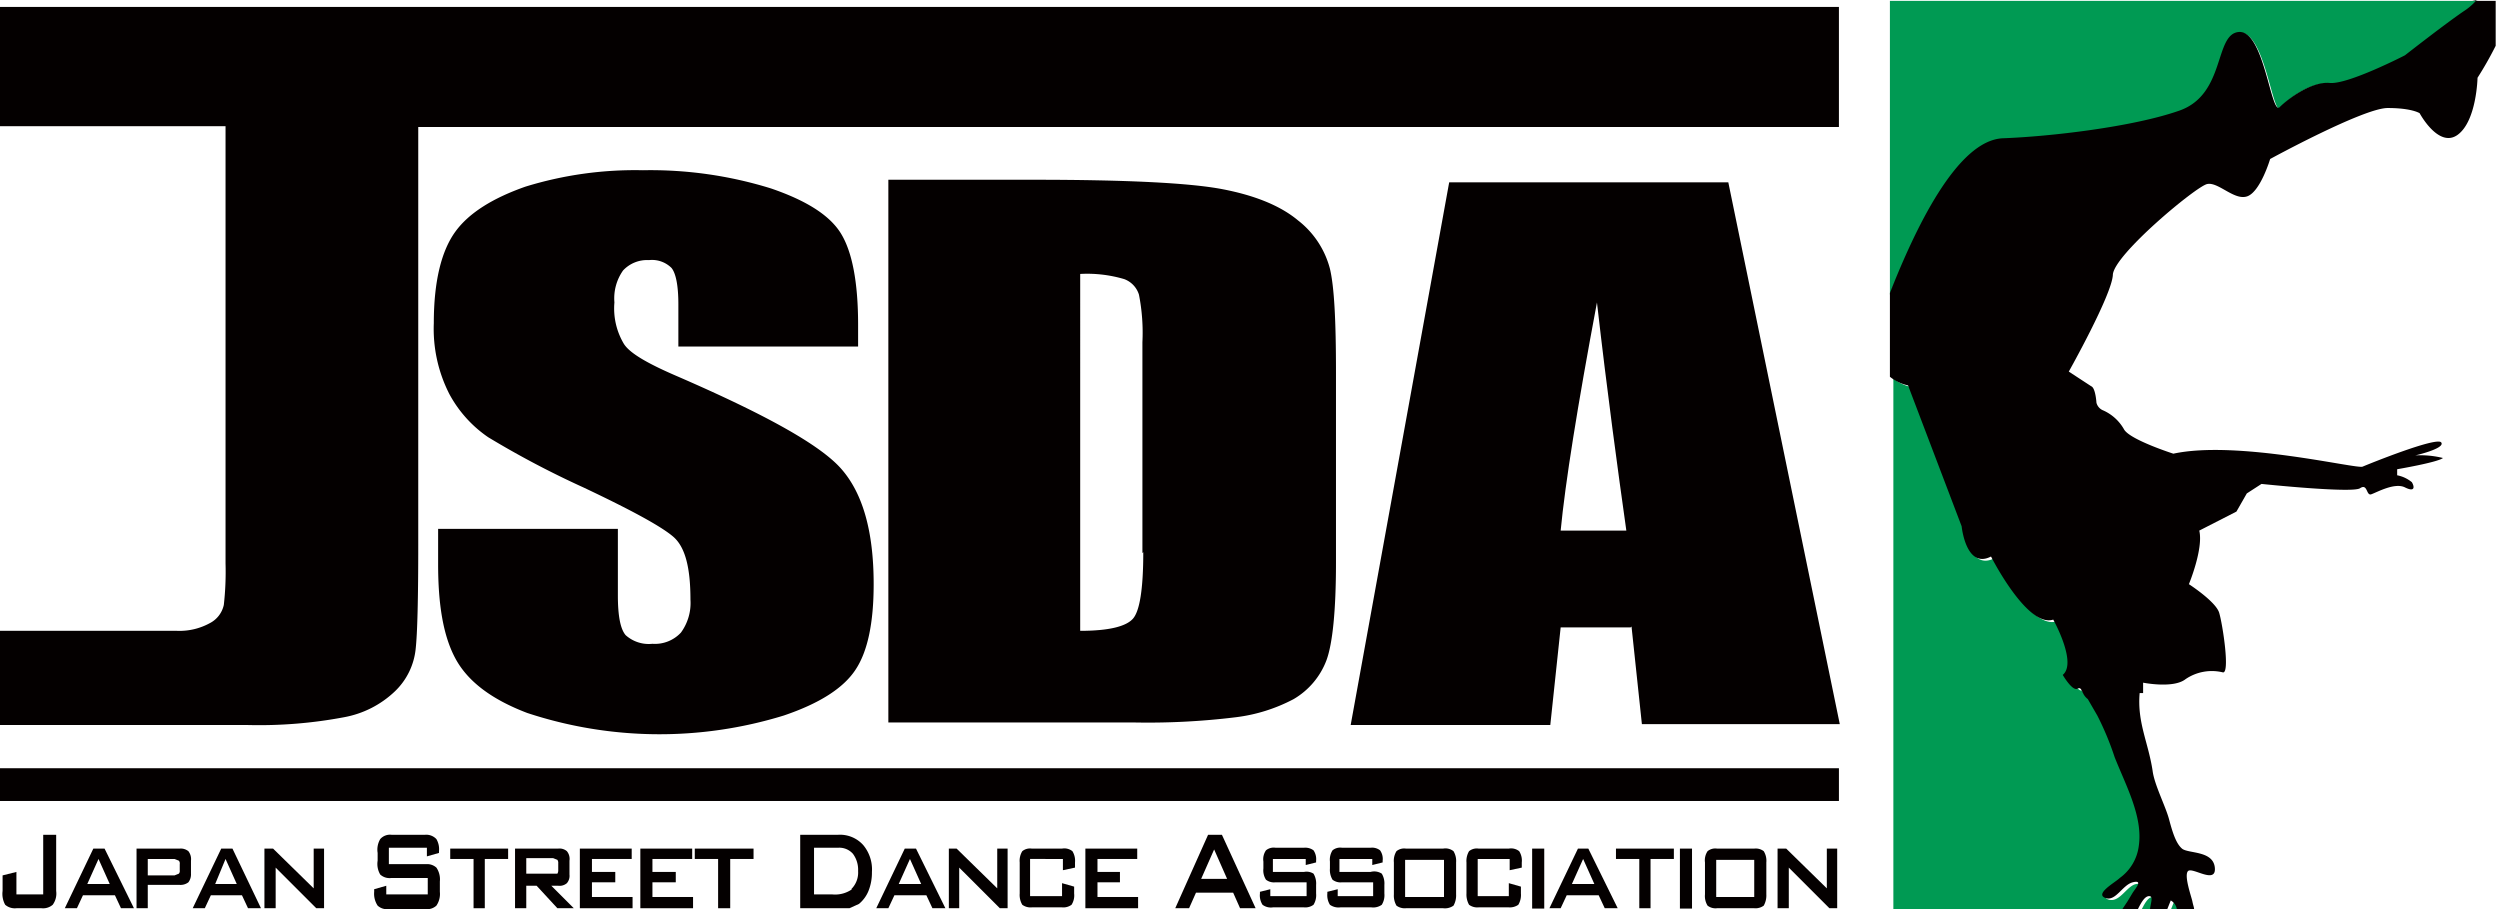 <svg xmlns="http://www.w3.org/2000/svg" viewBox="0 0 289.3 105.2"><defs><style>.a{fill:#040000;}.b{fill:#009a53;}</style></defs><title>jsda_logo</title><path class="a" d="M503,268.4h-3.1v-2.6l-1.6.4v1.8a2.6,2.6,0,0,0,.3,1.6,1.7,1.7,0,0,0,1.3.4h2.9a1.7,1.7,0,0,0,1.3-.4,2.2,2.2,0,0,0,.4-1.6v-6.5H503v6.9Z" transform="translate(-498 -164.9)"/><path class="a" d="M508.8,263.1l-3.3,6.9h1.4l0.7-1.5h3.7l0.7,1.5h1.5l-3.4-6.9h-1.3Zm-0.7,4.1,1.3-2.9,1.3,2.9h-2.6Z" transform="translate(-498 -164.9)"/><path class="a" d="M518.8,263.1h-5V270h1.3v-2.7h3.7a1.5,1.5,0,0,0,1-.3,1.5,1.5,0,0,0,.3-1v-1.5a1.5,1.5,0,0,0-.3-1.1A1.4,1.4,0,0,0,518.8,263.1Zm0,2.5a0.5,0.5,0,0,1-.1.4l-0.5.2h-3.1v-1.9h3.1l0.5,0.2a0.5,0.5,0,0,1,.1.4v0.7Z" transform="translate(-498 -164.9)"/><path class="a" d="M523.6,263.1l-3.3,6.9h1.4l0.7-1.5H526l0.7,1.5h1.5l-3.3-6.9h-1.3Zm-0.7,4.1,1.2-2.9,1.3,2.9h-2.5Z" transform="translate(-498 -164.9)"/><polygon class="a" points="36.3 102.8 31.6 98.2 30.6 98.2 30.6 105.1 31.9 105.1 31.9 100.4 36.6 105.1 37.5 105.1 37.5 98.2 36.3 98.2 36.3 102.8"/><path class="a" d="M547.3,264.9h-4.3V263h4.4v1l1.4-.4v-0.2a2.3,2.3,0,0,0-.3-1.4,1.6,1.6,0,0,0-1.3-.5h-3.9a1.5,1.5,0,0,0-1.3.5,2.4,2.4,0,0,0-.3,1.6v0.9a2.4,2.4,0,0,0,.3,1.6,1.6,1.6,0,0,0,1.3.4h4.2v1.9h-4.8v-1l-1.4.4v0.3a2.5,2.5,0,0,0,.4,1.6,1.6,1.6,0,0,0,1.3.4h4.2a1.6,1.6,0,0,0,1.3-.4,2.4,2.4,0,0,0,.4-1.6v-1.2a2.4,2.4,0,0,0-.4-1.6A1.6,1.6,0,0,0,547.3,264.9Z" transform="translate(-498 -164.9)"/><polygon class="a" points="52.1 99.4 54.8 99.4 54.8 105.1 56.1 105.1 56.1 99.4 58.8 99.4 58.8 98.2 52.1 98.2 52.1 99.4"/><path class="a" d="M562.6,267.4a1.3,1.3,0,0,0,1-.3,1.3,1.3,0,0,0,.3-1v-1.6a1.4,1.4,0,0,0-.3-1.1,1.3,1.3,0,0,0-1-.3h-5V270h1.3v-2.6h1.2l2.4,2.6h1.9l-2.6-2.6h0.8Zm-3.7-1.2v-2H562l0.5,0.2a0.6,0.6,0,0,1,.1.4v0.8a0.7,0.7,0,0,1-.1.4h-3.6Z" transform="translate(-498 -164.9)"/><polygon class="a" points="68.5 102.1 71.2 102.1 71.2 100.9 68.5 100.9 68.5 99.4 73.1 99.4 73.1 98.2 67.1 98.2 67.1 105.1 73.2 105.1 73.2 103.8 68.5 103.8 68.5 102.1"/><polygon class="a" points="75.5 102.1 78.2 102.1 78.2 100.9 75.5 100.9 75.5 99.4 80.1 99.4 80.1 98.2 74.1 98.2 74.1 105.1 80.2 105.1 80.2 103.8 75.5 103.8 75.5 102.1"/><polygon class="a" points="80.4 99.4 83.1 99.4 83.1 105.1 84.5 105.1 84.5 99.4 87.2 99.4 87.2 98.2 80.4 98.2 80.4 99.4"/><path class="a" d="M595,261.5h-4.4V270h5.7l1.1-.5a3.8,3.8,0,0,0,1.1-1.5,5.7,5.7,0,0,0,.4-2.2,4.4,4.4,0,0,0-1-3.1A3.6,3.6,0,0,0,595,261.5Zm1.6,6.3a3.4,3.4,0,0,1-2.3.6h-2.1v-5.4H595a2.1,2.1,0,0,1,1.7.7,3.1,3.1,0,0,1,.6,2A2.7,2.7,0,0,1,596.5,267.8Z" transform="translate(-498 -164.9)"/><path class="a" d="M602.7,263.1l-3.3,6.9h1.4l0.7-1.5h3.7l0.7,1.5h1.5l-3.4-6.9h-1.3Zm-0.7,4.1,1.3-2.9,1.3,2.9H602Z" transform="translate(-498 -164.9)"/><polygon class="a" points="115.4 102.8 110.7 98.2 109.8 98.2 109.8 105.1 111 105.1 111 100.4 115.7 105.1 116.6 105.1 116.6 98.2 115.4 98.2 115.4 102.8"/><path class="a" d="M620.9,263.1h-3.5a1.4,1.4,0,0,0-1.1.3,2.1,2.1,0,0,0-.3,1.3v3.6a2.2,2.2,0,0,0,.3,1.3,1.6,1.6,0,0,0,1.1.3h3.5a1.6,1.6,0,0,0,1.1-.3,2,2,0,0,0,.3-1.3v-0.8l-1.4-.4v1.5h-3.7v-4.3H621v1.3l1.4-.3v-0.6a2.1,2.1,0,0,0-.3-1.3A1.5,1.5,0,0,0,620.9,263.1Z" transform="translate(-498 -164.9)"/><polygon class="a" points="127 102.1 129.6 102.1 129.6 100.9 127 100.9 127 99.4 131.6 99.4 131.6 98.2 125.6 98.2 125.6 105.1 131.7 105.1 131.7 103.8 127 103.8 127 102.1"/><path class="a" d="M637.8,261.5L634,270h1.6l0.8-1.8h4.3l0.8,1.8h1.8l-3.9-8.5h-1.5Zm-0.8,5.1,1.5-3.4,1.5,3.4h-3Z" transform="translate(-498 -164.9)"/><path class="a" d="M648.9,265.8h-3.6v-1.5h3.8v0.7l1.2-.3v-0.2a1.8,1.8,0,0,0-.3-1.2,1.6,1.6,0,0,0-1.1-.3h-3.3a1.4,1.4,0,0,0-1.1.3,1.8,1.8,0,0,0-.3,1.3v0.8a2,2,0,0,0,.3,1.3,1.5,1.5,0,0,0,1.1.3h3.6v1.6H645v-0.8l-1.2.3v0.2a2,2,0,0,0,.3,1.3,1.6,1.6,0,0,0,1.2.3h3.6a1.6,1.6,0,0,0,1.1-.3,2.1,2.1,0,0,0,.3-1.3v-1a2.2,2.2,0,0,0-.3-1.3A1.5,1.5,0,0,0,648.9,265.8Z" transform="translate(-498 -164.9)"/><path class="a" d="M656.6,265.8H653v-1.5h3.8v0.7l1.2-.3v-0.2a1.7,1.7,0,0,0-.3-1.2,1.5,1.5,0,0,0-1.1-.3h-3.3a1.4,1.4,0,0,0-1.1.3,2,2,0,0,0-.3,1.3v0.8a2.2,2.2,0,0,0,.3,1.3,1.5,1.5,0,0,0,1.1.3h3.6v1.6h-4.1v-0.8l-1.2.3v0.2a2.1,2.1,0,0,0,.3,1.3,1.7,1.7,0,0,0,1.2.3h3.6a1.7,1.7,0,0,0,1.2-.3,2.1,2.1,0,0,0,.3-1.3v-1a2.2,2.2,0,0,0-.3-1.3A1.6,1.6,0,0,0,656.6,265.8Z" transform="translate(-498 -164.9)"/><path class="a" d="M665,263.1h-4.3a1.4,1.4,0,0,0-1.1.3,2.1,2.1,0,0,0-.3,1.3v3.7a2.3,2.3,0,0,0,.3,1.3,1.6,1.6,0,0,0,1.1.3H665a1.7,1.7,0,0,0,1.2-.3,2.4,2.4,0,0,0,.3-1.3v-3.7a2.2,2.2,0,0,0-.3-1.3A1.5,1.5,0,0,0,665,263.1Zm0.1,5.6h-4.5v-4.3h4.5v4.3Z" transform="translate(-498 -164.9)"/><path class="a" d="M672.6,263.1h-3.5a1.4,1.4,0,0,0-1.1.3,2.2,2.2,0,0,0-.3,1.3v3.6a2.4,2.4,0,0,0,.3,1.3,1.6,1.6,0,0,0,1.1.3h3.5a1.7,1.7,0,0,0,1.1-.3,2.2,2.2,0,0,0,.3-1.3v-0.8l-1.4-.4v1.5H669v-4.3h3.7v1.3l1.4-.3v-0.6a2,2,0,0,0-.3-1.3A1.5,1.5,0,0,0,672.6,263.1Z" transform="translate(-498 -164.9)"/><rect class="a" x="177.3" y="98.2" width="1.4" height="6.94"/><path class="a" d="M680.6,263.1l-3.3,6.9h1.3l0.7-1.5h3.7l0.7,1.5h1.5l-3.4-6.9h-1.3Zm-0.7,4.1,1.3-2.9,1.3,2.9H680Z" transform="translate(-498 -164.9)"/><polygon class="a" points="187 99.4 189.7 99.4 189.7 105.1 191 105.1 191 99.4 193.7 99.4 193.7 98.2 187 98.2 187 99.4"/><rect class="a" x="194.4" y="98.2" width="1.4" height="6.94"/><path class="a" d="M701,263.1h-4.3a1.4,1.4,0,0,0-1.1.3,1.9,1.9,0,0,0-.3,1.3v3.7a2.1,2.1,0,0,0,.3,1.3,1.5,1.5,0,0,0,1.1.3H701a1.6,1.6,0,0,0,1.1-.3,2.4,2.4,0,0,0,.3-1.3v-3.7a2.1,2.1,0,0,0-.3-1.3A1.5,1.5,0,0,0,701,263.1Zm0.1,5.6h-4.5v-4.3H701v4.3Z" transform="translate(-498 -164.9)"/><polygon class="a" points="211.4 102.8 206.7 98.2 205.7 98.2 205.7 105.1 207 105.1 207 100.4 211.7 105.1 212.6 105.1 212.6 98.2 211.4 98.2 211.4 102.8"/><rect class="a" y="88.9" width="212.8" height="3.79"/><path class="a" d="M597.3,205v-2.5c0-5-.7-8.5-2-10.6s-4-3.8-8.1-5.2a47,47,0,0,0-14.8-2.1,43,43,0,0,0-13.6,1.9c-3.7,1.3-6.5,3-8.1,5.2s-2.5,5.7-2.5,10.6a16.6,16.6,0,0,0,1.8,8.2,14.2,14.2,0,0,0,4.5,5,107,107,0,0,0,11,5.8c5.5,2.6,9,4.5,10.4,5.7s2,3.6,2,7.3a5.8,5.8,0,0,1-1.1,3.8,4.1,4.1,0,0,1-3.3,1.3,4,4,0,0,1-3.1-1c-0.6-.7-0.9-2.2-0.9-4.6v-7.7H548.7v4.1c0,4.7.6,8.3,2,10.9s4.1,4.7,8.3,6.3a48.8,48.8,0,0,0,29.7.3q6.2-2.1,8.3-5.3c1.4-2.1,2.1-5.4,2.1-9.9,0-6.2-1.3-10.6-3.8-13.4s-8.9-6.3-18.8-10.6c-3.5-1.5-5.6-2.7-6.3-3.8a8,8,0,0,1-1.1-4.8,5.6,5.6,0,0,1,1-3.7,3.8,3.8,0,0,1,3-1.2,3.2,3.2,0,0,1,2.6.9c0.5,0.6.8,2,.8,4.2V205h20.8Z" transform="translate(-498 -164.9)"/><path class="a" d="M647.7,245.8a8.8,8.8,0,0,0,3.8-4.5c0.7-1.9,1.1-5.7,1.1-11.3v-22c0-6-.2-9.9-0.7-12a10.4,10.4,0,0,0-3.7-5.6q-3-2.5-8.7-3.6t-22-1.1H600.8v62.8H629a83.3,83.3,0,0,0,12-.6A19.3,19.3,0,0,0,647.7,245.8Zm-17.4-17c0,4.2-.4,6.8-1.2,7.7s-2.8,1.4-6.1,1.4V196.6a15.1,15.1,0,0,1,5.1.6,2.8,2.8,0,0,1,1.7,1.8,22.7,22.7,0,0,1,.4,5.5v24.4Z" transform="translate(-498 -164.9)"/><path class="a" d="M686.8,237.4l1.2,11.3h22.9L698,186H665.7l-11.4,62.8h23.1l1.2-11.3h8.1Zm-4-37.5c1.2,10.5,2.4,19.3,3.4,26.4h-7.6Q679.4,218,682.8,199.9Z" transform="translate(-498 -164.9)"/><path class="a" d="M498,165.7v13.8h26.1v50.6a34.2,34.2,0,0,1-.2,4.8,3.1,3.1,0,0,1-1.6,2.1,7.3,7.3,0,0,1-3.8.9H498v10.9h28.7a52.8,52.8,0,0,0,11.1-.9,11.5,11.5,0,0,0,5.9-3,7.9,7.9,0,0,0,2.4-4.9c0.2-1.8.3-5.8,0.3-12.1V179.6H710.8V165.7H498Z" transform="translate(-498 -164.9)"/><path class="b" d="M747.1,268.7c-0.5,0-.9.7-1.3,1.5h1.5C747.4,269.4,747.4,268.7,747.1,268.7Z" transform="translate(-498 -164.9)"/><path class="b" d="M729.9,181c5.3-.2,15-1.3,20.4-3.2s4-8.9,6.9-9.1,3.8,9.8,4.7,8.7,3.6-3.1,5.8-2.8,8.7-3.2,8.7-3.2,4.6-3.6,6.8-5.1a6.8,6.8,0,0,0,1.5-1.3H716.7v34C719.5,191.9,725.6,181.2,729.9,181Z" transform="translate(-498 -164.9)"/><path class="b" d="M749.6,269.2l-0.4,1h1.1A1.4,1.4,0,0,0,749.6,269.2Z" transform="translate(-498 -164.9)"/><path class="b" d="M745.2,268.4c0.3-.6,1.1-1.4,0-1.2s-1.9,2.2-3.2,1.8,1.1-1.8,1.7-2.3a5.4,5.4,0,0,0,2.2-3.7c0.5-3.5-1.6-7.1-2.8-10.3a33.4,33.4,0,0,0-2-4.8l-1.1-1.9h0c-0.9-.6-1-1.3-1.2-1.2s-1.7-1.6-1.7-1.6c1.7-1.4-1.1-6.4-1.1-6.4-3.1,1-7.2-7.3-7.2-7.3-3,1.5-3.4-3.5-3.4-3.5l-6.2-16.3a5.1,5.1,0,0,1-2.1-1v61.6H744l0.6-.9Z" transform="translate(-498 -164.9)"/><path class="a" d="M784.6,164.9a6.8,6.8,0,0,1-1.5,1.3c-2.2,1.5-6.8,5.1-6.8,5.1s-6.6,3.4-8.7,3.2-4.8,1.8-5.8,2.8-1.8-8.9-4.7-8.7-1.5,7.2-6.9,9.1-15,3-20.4,3.2-10.3,10.8-13.1,17.9v9.7a5.1,5.1,0,0,0,2.1,1l6.2,16.3s0.5,5,3.4,3.5c0,0,4.2,8.3,7.2,7.3,0,0,2.8,5,1.1,6.4,0,0,1.1,1.9,1.7,1.6s0.4,0.6,1.2,1.2h0l1.1,1.9a33.4,33.4,0,0,1,2,4.8c1.3,3.3,3.3,6.9,2.8,10.3a5.4,5.4,0,0,1-2.2,3.7c-0.5.5-2.9,1.8-1.7,2.3s2-1.5,3.2-1.8,0.4,0.6,0,1.2l-0.6,1-0.6.9h1.8c0.4-.8.8-1.5,1.3-1.5s0.2,0.7.1,1.5h2l0.4-1a1.4,1.4,0,0,1,.7,1h2c0-.2-0.1-0.4-0.2-0.9s-1-3-.5-3.5,3.3,1.6,3.1-.4-3.1-1.6-3.8-2.2-1.1-1.9-1.5-3.4-1.7-4-1.9-5.6c-0.5-3.3-1.8-5.6-1.5-9h0.4v-1.2s3.5,0.7,4.9-.4a5.4,5.4,0,0,1,4.3-.8c0.9,0.3,0-5.6-.4-6.9s-3.5-3.3-3.5-3.3,1.7-4.1,1.2-6.2l4.3-2.2,1.2-2.1,1.7-1.1s10.5,1.1,11.4.5,0.7,0.9,1.3.7,2.7-1.4,3.9-.8,1.1-.1.8-0.6a3.8,3.8,0,0,0-1.7-.8v-0.7s4.7-.8,5.3-1.3a10.8,10.8,0,0,0-3.2-.3s3.5-.8,3-1.5-8.4,2.5-9.1,2.8-14.5-3.1-21.9-1.5c0,0-5-1.6-5.7-2.8a5.2,5.2,0,0,0-2.4-2.2,1.3,1.3,0,0,1-.8-0.9s-0.1-1.7-.6-1.9l-2.6-1.7s5-8.9,5.1-11.2,9.6-10.2,10.9-10.5,3.2,2,4.7,1.4,2.6-4.3,2.6-4.3,10.8-5.9,13.6-5.9,3.7,0.6,3.7.6,2.2,4.1,4.4,2.5,2.3-6.6,2.3-6.6a40.6,40.6,0,0,0,2.1-3.7v-5.2h-2.7Z" transform="translate(-498 -164.9)"/></svg>